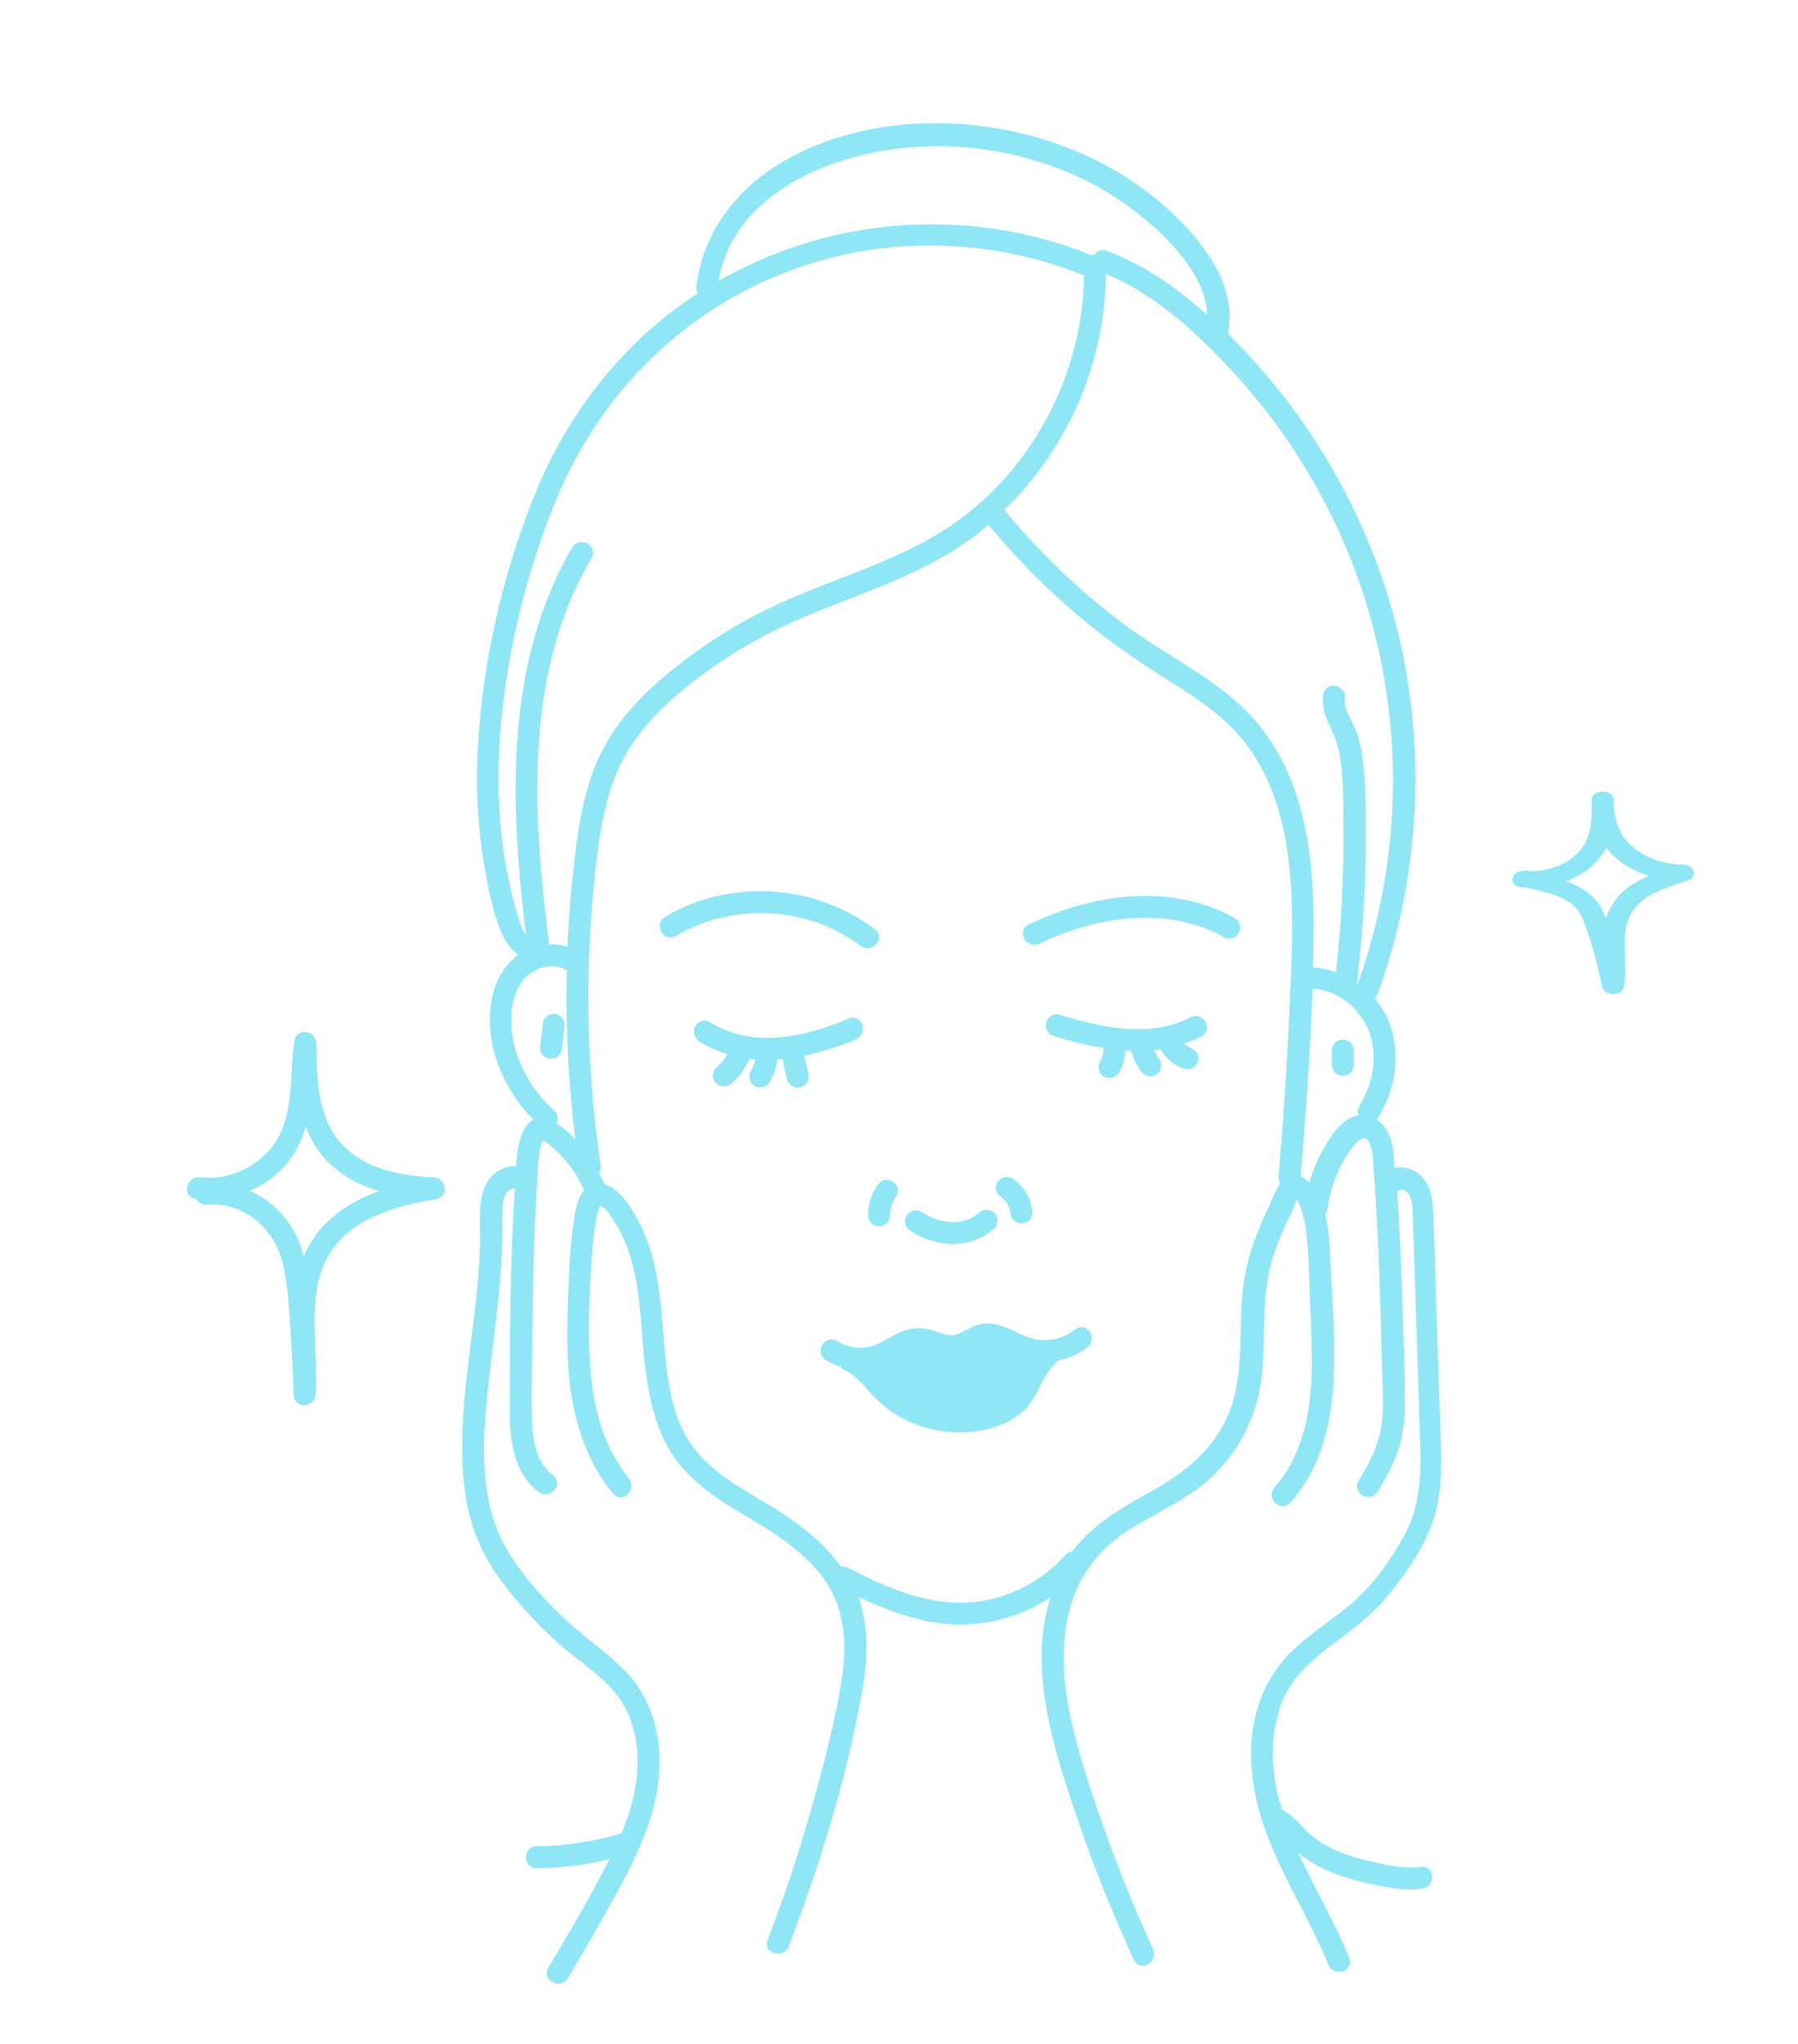 <?xml version="1.0" encoding="UTF-8"?> <!-- Generator: Adobe Illustrator 25.2.1, SVG Export Plug-In . SVG Version: 6.00 Build 0) --> <svg xmlns="http://www.w3.org/2000/svg" xmlns:xlink="http://www.w3.org/1999/xlink" x="0px" y="0px" viewBox="0 0 104.91 119.23" style="enable-background:new 0 0 104.91 119.23;" xml:space="preserve"> <style type="text/css"> .st0{display:none;} .st1{display:inline;fill:#C7F3FC;} .st2{display:inline;} .st3{fill:#FAF1A2;} .st4{display:inline;fill:#FAF1A2;} .st5{display:inline;fill:#FAF1A2;stroke:#FAF1A2;stroke-miterlimit:10;} .st6{clip-path:url(#SVGID_8_);fill:none;stroke:#8FE7F5;stroke-width:2.835;stroke-miterlimit:10;} .st7{display:inline;fill:#8FE7F5;} .st8{clip-path:url(#SVGID_20_);fill:none;stroke:#8FE7F5;stroke-width:2.835;stroke-miterlimit:10;} .st9{fill:#8FE7F5;} .st10{fill:none;stroke:#8FE7F5;stroke-width:2.835;stroke-miterlimit:10;} .st11{fill:#D8D085;} .st12{fill:none;stroke:#FAF1A2;stroke-width:5.669;stroke-miterlimit:10;} .st13{clip-path:url(#SVGID_22_);} .st14{fill:#D8D57B;} .st15{fill:none;} .st16{fill:none;stroke:#FAF1A2;stroke-width:7.087;stroke-miterlimit:10;} .st17{fill:none;stroke:#FAF1A2;stroke-width:3.685;stroke-miterlimit:10;} .st18{clip-path:url(#SVGID_24_);} .st19{fill:#7A8B48;stroke:#7A8B48;stroke-width:2;stroke-miterlimit:10;} .st20{fill:#D8D57C;} .st21{fill:#CAC774;} .st22{fill:#EBE790;} .st23{fill:#1D1D1B;} .st24{fill:#FFFFFF;} .st25{fill:#728141;} .st26{clip-path:url(#SVGID_28_);fill:#647138;} .st27{fill:#5A3721;} .st28{fill:#945832;} .st29{fill:#041400;} .st30{fill:#293B1E;} .st31{fill:#718C35;} .st32{fill:#88A13E;} .st33{fill:#A9BA7B;} .st34{fill:#829C4C;} .st35{fill:#708C34;} .st36{fill:#AABA7B;} .st37{fill:#4D6229;} .st38{fill:#766EFF;} .st39{fill:#C1C0FD;} .st40{opacity:0.63;clip-path:url(#SVGID_30_);fill:#5C5C5B;} .st41{opacity:0.43;clip-path:url(#SVGID_30_);fill:#E5E5E5;} .st42{opacity:0.47;fill:#1D1D1B;} .st43{clip-path:url(#SVGID_32_);} .st44{clip-path:url(#SVGID_34_);} .st45{clip-path:url(#SVGID_36_);} .st46{clip-path:url(#SVGID_38_);} .st47{clip-path:url(#SVGID_40_);} .st48{fill:none;stroke:#FFFFFF;stroke-width:2.835;stroke-miterlimit:10;} .st49{fill:#8FE7F5;stroke:#8FE7F5;stroke-width:0.425;stroke-miterlimit:10;} .st50{fill:#8FE7F5;stroke:#8FE7F5;stroke-width:0.567;stroke-miterlimit:10;} .st51{fill:#8FE7F5;stroke:#8FE7F5;stroke-width:0.709;stroke-miterlimit:10;} .st52{fill:#8FE7F5;stroke:#8FE7F5;stroke-width:0.142;stroke-miterlimit:10;} .st53{fill:none;stroke:#FAF1A2;stroke-width:3.969;stroke-miterlimit:10;} .st54{fill:#7A8B48;} .st55{clip-path:url(#SVGID_54_);} .st56{fill:#8FE7F5;stroke:#8FE7F5;stroke-width:0.283;stroke-miterlimit:10;} .st57{fill:#8FE7F5;stroke:#8FE7F5;stroke-width:0.227;stroke-miterlimit:10;} .st58{clip-path:url(#SVGID_56_);} .st59{fill:#EFFFE8;} .st60{fill:none;stroke:#1D1D1B;stroke-width:0.425;stroke-miterlimit:10;} .st61{clip-path:url(#SVGID_62_);fill:none;stroke:#8FE7F5;stroke-width:2.835;stroke-miterlimit:10;} .st62{clip-path:url(#SVGID_62_);fill:#8FE7F5;} .st63{clip-path:url(#SVGID_62_);} .st64{clip-path:url(#SVGID_62_);fill:none;} .st65{clip-path:url(#SVGID_62_);fill:#8FE7F5;stroke:#8FE7F5;stroke-width:0.425;stroke-miterlimit:10;} .st66{clip-path:url(#SVGID_62_);fill:#8FE7F5;stroke:#8FE7F5;stroke-width:0.51;stroke-miterlimit:10;} .st67{clip-path:url(#SVGID_64_);fill:#8FE7F5;} .st68{clip-path:url(#SVGID_64_);} .st69{fill:#7A8B48;stroke:#7A8B48;stroke-width:0.85;stroke-miterlimit:10;} .st70{clip-path:url(#SVGID_66_);fill:#647138;} .st71{opacity:0.63;clip-path:url(#SVGID_68_);fill:#5C5C5B;} .st72{opacity:0.43;clip-path:url(#SVGID_68_);fill:#E5E5E5;} .st73{clip-path:url(#SVGID_70_);} .st74{fill:none;stroke:#FAF1A2;stroke-width:4.252;stroke-miterlimit:10;} .st75{clip-path:url(#SVGID_72_);} .st76{clip-path:url(#SVGID_74_);} </style> <g id="Слой_2" class="st0"> <rect x="-17.94" y="-1366.03" class="st1" width="375" height="11072.1"></rect> </g> <g id="Слой_1"> <g> <path class="st49" d="M78.65,60.97c-0.08-0.07-0.2-0.13-0.31-0.12c-0.11,0.01-0.23,0.04-0.3,0.13c-0.08,0.09-0.12,0.19-0.12,0.31 v0.83c0,0.11,0.05,0.23,0.13,0.3c0.08,0.07,0.2,0.13,0.31,0.12c0.11-0.01,0.23-0.04,0.3-0.13c0.08-0.09,0.12-0.19,0.12-0.31v-0.83 C78.78,61.17,78.73,61.05,78.65,60.97z"></path> <path class="st49" d="M32.68,59.56c-0.05-0.09-0.16-0.18-0.27-0.2c-0.11-0.02-0.23-0.01-0.32,0.05c-0.09,0.06-0.19,0.16-0.2,0.27 c-0.05,0.44-0.1,0.89-0.16,1.33c-0.01,0.12-0.02,0.22,0.05,0.32c0.05,0.09,0.16,0.18,0.27,0.2c0.11,0.02,0.23,0.01,0.32-0.05 c0.09-0.06,0.19-0.16,0.2-0.27c0.05-0.44,0.1-0.89,0.16-1.33C32.74,59.76,32.74,59.67,32.68,59.56z"></path> <path class="st49" d="M50.93,54.38c-3.43-2.61-8.3-2.93-12.02-0.72c-0.48,0.28-0.04,1.03,0.44,0.74c3.36-1.99,7.86-1.78,10.98,0.6 C50.77,55.33,51.37,54.71,50.93,54.38z"></path> <path class="st49" d="M71.93,53.73c-3.68-2.05-8.16-1.37-11.81,0.38c-0.5,0.24-0.06,0.98,0.44,0.74 c3.38-1.62,7.55-2.27,10.96-0.37C72,54.76,72.42,54,71.93,53.73z"></path> <path class="st49" d="M69.57,59.52c-2.44,1.27-5.32,0.63-7.81-0.13c-0.53-0.16-0.74,0.67-0.21,0.84c0.98,0.3,2,0.56,3.03,0.71 c0,0.04,0,0.08,0.01,0.13c0-0.02-0.01-0.04-0.01-0.06c0.02,0.14,0.02,0.28,0,0.42c-0.02,0.12-0.05,0.24-0.09,0.36 c-0.04,0.09-0.08,0.17-0.13,0.25c-0.12,0.19-0.03,0.49,0.17,0.58c0.22,0.11,0.46,0.03,0.58-0.17c0.14-0.22,0.24-0.48,0.29-0.73 c0.04-0.23,0.04-0.45,0.02-0.68c0.25,0.02,0.5,0.05,0.76,0.05c0,0.03,0,0.06,0.01,0.1c0.11,0.41,0.29,0.82,0.55,1.16 c0.07,0.1,0.15,0.17,0.27,0.2c0.1,0.02,0.23,0.01,0.32-0.05c0.1-0.06,0.18-0.15,0.2-0.27c0.02-0.1,0.02-0.23-0.05-0.32 c-0.14-0.18-0.25-0.38-0.34-0.58c-0.03-0.08-0.06-0.17-0.09-0.26c0.26-0.02,0.52-0.05,0.78-0.09c0.01,0.01,0.01,0.02,0.01,0.03 c0.27,0.48,0.71,0.89,1.23,1.1c0.11,0.04,0.2,0.07,0.32,0.04c0.1-0.03,0.21-0.11,0.26-0.21c0.05-0.1,0.07-0.22,0.04-0.32 c-0.03-0.1-0.1-0.22-0.21-0.26c-0.15-0.06-0.29-0.14-0.42-0.23c-0.12-0.09-0.23-0.2-0.33-0.32c-0.01-0.01-0.02-0.02-0.02-0.04 c0.43-0.13,0.86-0.28,1.27-0.49C70.5,60.01,70.06,59.27,69.57,59.52z"></path> <path class="st49" d="M49.62,59.6c-2.62,1.11-5.72,1.81-8.3,0.2c-0.47-0.29-0.88,0.46-0.41,0.76c0.59,0.37,1.2,0.62,1.83,0.79 c-0.09,0.19-0.19,0.38-0.31,0.55c-0.15,0.19-0.31,0.37-0.5,0.53c-0.08,0.07-0.12,0.21-0.12,0.31c0,0.11,0.05,0.23,0.13,0.3 c0.08,0.07,0.19,0.13,0.31,0.12c0.12-0.01,0.21-0.05,0.3-0.13c0.48-0.4,0.82-0.92,1.04-1.5c0.24,0.03,0.48,0.05,0.73,0.07 c-0.03,0.21-0.08,0.42-0.16,0.62c-0.05,0.13-0.11,0.25-0.18,0.37c-0.11,0.19-0.03,0.48,0.17,0.58c0.21,0.11,0.46,0.04,0.58-0.17 c0.22-0.37,0.37-0.79,0.42-1.22c0.01-0.06,0.01-0.12,0-0.18c0.23-0.01,0.46-0.05,0.69-0.07c0,0.03,0,0.07,0,0.1 c0.1,0.43,0.19,0.85,0.29,1.28c0.05,0.22,0.32,0.37,0.53,0.3c0.23-0.08,0.35-0.3,0.3-0.53c-0.1-0.42-0.19-0.85-0.29-1.27 c1.09-0.21,2.16-0.55,3.17-0.97C50.36,60.22,50.13,59.39,49.62,59.6z"></path> <path class="st49" d="M57.86,70.89c-0.18-0.17-0.43-0.15-0.61,0.01c-1.04,0.91-2.53,0.68-3.6-0.04c-0.19-0.13-0.48-0.02-0.58,0.17 c-0.12,0.22-0.02,0.45,0.17,0.58c1.41,0.95,3.31,1.04,4.63-0.11C58.05,71.35,58.02,71.05,57.86,70.89z"></path> <path class="st49" d="M52.16,69.34c-0.03-0.1-0.11-0.21-0.21-0.26c-0.1-0.05-0.22-0.07-0.32-0.04c-0.12,0.04-0.19,0.11-0.26,0.21 c-0.34,0.48-0.51,1.07-0.51,1.65c0,0.23,0.21,0.44,0.44,0.42c0.24-0.01,0.43-0.2,0.42-0.44c0-0.07,0-0.15,0.01-0.22 c0-0.01,0-0.01,0-0.02c0,0,0,0,0,0c0.01-0.04,0.01-0.07,0.02-0.11c0.02-0.13,0.06-0.25,0.1-0.37c0.07-0.18,0.16-0.35,0.27-0.5 C52.18,69.58,52.19,69.43,52.16,69.34z"></path> <path class="st49" d="M58.95,68.91c-0.09-0.06-0.23-0.06-0.32-0.04c-0.1,0.03-0.21,0.11-0.26,0.21c-0.11,0.22-0.03,0.45,0.17,0.58 c0,0,0.01,0.01,0.01,0.01c0.11,0.08,0.2,0.18,0.29,0.28c0.08,0.11,0.16,0.24,0.22,0.36c0.03,0.07,0.05,0.14,0.07,0.21 c0.01,0.04,0.02,0.09,0.03,0.13c0,0.03,0.01,0.05,0.01,0.08c0.02,0.22,0.2,0.44,0.44,0.42c0.22-0.01,0.44-0.2,0.42-0.44 C59.96,69.98,59.57,69.32,58.95,68.91z"></path> <path class="st49" d="M62.87,77.7c-0.52,0.4-1.12,0.65-1.78,0.68c-0.71,0.04-1.29-0.21-1.92-0.51c-0.54-0.25-1.1-0.5-1.71-0.46 c-0.63,0.05-1.06,0.48-1.64,0.64c-0.62,0.17-1.26-0.25-1.87-0.34c-0.56-0.09-1.07,0.04-1.56,0.29c-0.54,0.27-1.02,0.64-1.62,0.77 c-0.71,0.15-1.43,0-2.05-0.37c-0.48-0.28-0.89,0.47-0.41,0.76c0.27,0.16,0.55,0.28,0.84,0.36c0.03,0.07,0.09,0.14,0.19,0.18 c0.61,0.27,1.03,0.75,1.46,1.23c0.42,0.47,0.85,0.89,1.37,1.25c1.04,0.71,2.29,1.1,3.54,1.15c1.21,0.05,2.55-0.22,3.55-0.92 c1.12-0.79,1.25-2.2,2.22-3.09c0.05-0.05,0.09-0.1,0.11-0.15c0.62-0.11,1.21-0.36,1.72-0.75C63.74,78.11,63.31,77.36,62.87,77.7z"></path> <path class="st49" d="M77.16,96.1c1.24-0.97,2.55-1.84,3.57-3.06c1.08-1.29,2.13-2.79,2.68-4.39c0.6-1.75,0.47-3.65,0.41-5.46 c-0.06-1.95-0.13-3.9-0.19-5.85c-0.07-2.19-0.13-4.38-0.21-6.57c-0.03-0.77-0.13-1.64-0.79-2.15c-0.45-0.34-0.99-0.41-1.47-0.19 c-0.03-0.79-0.03-1.69-0.41-2.37c-0.35-0.62-1.06-1-1.75-0.72c-0.79,0.33-1.36,1.34-1.74,2.05c-0.34,0.64-0.59,1.33-0.76,2.03 c-0.23-0.33-0.54-0.62-0.88-0.66c0.03-0.05,0.05-0.12,0.06-0.19c0.31-3.55,0.54-7.11,0.69-10.68c0.01-0.16,0.01-0.31,0.02-0.47 c0.04,0.01,0.08,0.03,0.13,0.03c1.5,0.05,2.83,1.05,3.45,2.39c0.71,1.54,0.4,3.37-0.47,4.78c-0.29,0.47,0.46,0.89,0.76,0.41 c1.03-1.67,1.3-3.82,0.46-5.63c-0.21-0.45-0.49-0.85-0.82-1.21c0.12-0.04,0.22-0.12,0.28-0.27c2.36-6.47,2.83-13.59,1.34-20.31 c-1.35-6.09-4.34-11.8-8.52-16.42c-0.51-0.56-1.04-1.12-1.59-1.67c0-0.01,0.01-0.01,0.01-0.02c0.62-2.8-1.47-5.37-3.4-7.13 c-1.87-1.71-4.11-2.98-6.5-3.81c-4.96-1.72-11.06-1.65-15.68,1.02c-2.65,1.53-4.67,4.09-5,7.18c-0.02,0.21,0.09,0.33,0.23,0.38 c-0.69,0.44-1.37,0.91-2.03,1.43c-3.31,2.64-5.86,6.09-7.49,10c-1.84,4.42-3.01,9.25-3.39,14.02c-0.21,2.65-0.14,5.32,0.32,7.93 c0.22,1.26,0.47,2.63,0.98,3.81c0.24,0.54,0.64,1.11,1.18,1.35c-0.03,0.02-0.06,0.03-0.09,0.05c-1.03,0.65-1.58,1.79-1.71,2.98 c-0.29,2.48,0.88,5.02,2.69,6.69c-0.97,0.09-1.16,1.72-1.22,2.85c-0.42-0.08-0.86,0.03-1.22,0.29c-0.56,0.4-0.77,1.05-0.84,1.72 c-0.08,0.91,0,1.84-0.04,2.75c-0.04,0.94-0.12,1.88-0.22,2.81c-0.39,3.7-1.16,7.51-0.64,11.23c0.24,1.7,0.83,3.26,1.81,4.67 c0.99,1.42,2.18,2.71,3.46,3.88c1.22,1.12,2.81,2.02,3.75,3.42c0.89,1.32,1.15,2.96,1.01,4.52c-0.11,1.25-0.49,2.46-0.98,3.62 c-0.06-0.01-0.13-0.01-0.2,0.01c-1.59,0.47-3.23,0.72-4.89,0.73c-0.56,0.01-0.54,0.87,0.01,0.86c1.57-0.01,3.13-0.24,4.64-0.64 c-0.17,0.36-0.35,0.71-0.54,1.06c-1.02,1.93-2.12,3.82-3.24,5.69c-0.29,0.47,0.47,0.89,0.76,0.41c0.96-1.59,1.89-3.2,2.78-4.83 c0.81-1.47,1.58-2.98,2.07-4.59c0.85-2.79,0.68-6.06-1.46-8.24c-1.15-1.18-2.56-2.09-3.74-3.24c-1.21-1.18-2.38-2.49-3.23-3.96 c-1.79-3.08-1.38-6.95-1-10.34c0.23-2.05,0.52-4.09,0.66-6.14c0.07-0.99,0.09-1.99,0.08-2.98c0-0.46-0.02-1,0.22-1.41 c0.2-0.33,0.59-0.55,0.95-0.39c-0.3,4.31-0.31,8.65-0.32,12.96c-0.01,1.67,0.16,3.63,1.6,4.73c0.44,0.33,1.04-0.28,0.6-0.62 c-1.09-0.83-1.29-2.22-1.33-3.51c-0.05-1.72,0.02-3.46,0.04-5.18c0.02-1.8,0.04-3.6,0.11-5.4c0.03-0.92,0.08-1.83,0.14-2.75 c0.05-0.83,0.04-1.73,0.23-2.54c0.03-0.14,0.09-0.41,0.22-0.5c0.18-0.12,0.35,0.04,0.5,0.15c0.32,0.24,0.62,0.52,0.89,0.81 c0.59,0.63,1.05,1.37,1.38,2.16c-0.48,0.44-0.58,1.35-0.66,1.92c-0.21,1.4-0.25,2.83-0.31,4.24c-0.05,1.46-0.09,2.93,0.03,4.38 c0.21,2.52,0.91,4.99,2.54,6.97c0.35,0.43,0.95-0.19,0.6-0.62c-1.38-1.67-2.02-3.82-2.24-5.95c-0.25-2.37-0.12-4.81,0.04-7.18 c0.04-0.58,0.09-1.16,0.19-1.74c0.05-0.29,0.09-0.59,0.17-0.88c0.08-0.32,0.19-0.65,0.58-0.39c0.37,0.24,0.67,0.78,0.9,1.15 c0.26,0.44,0.48,0.9,0.65,1.38c0.67,1.87,0.75,3.85,0.92,5.81c0.17,1.88,0.42,3.81,1.29,5.51c0.93,1.82,2.56,2.96,4.28,3.98 c1.7,1.01,3.43,2.04,4.7,3.6c1.47,1.82,1.66,4.05,1.32,6.29c-0.4,2.58-1.09,5.15-1.8,7.66c-0.73,2.58-1.58,5.12-2.54,7.63 c-0.2,0.52,0.64,0.72,0.84,0.21c1.82-4.78,3.36-9.75,4.26-14.79c0.36-2.01,0.43-4.09-0.41-5.95c2.19,1.09,4.56,2.01,7.04,1.82 c1.81-0.14,3.56-0.81,4.99-1.91c-0.63,1.63-0.81,3.41-0.68,5.15c0.22,2.86,1.14,5.63,2.06,8.33c0.95,2.76,2.04,5.48,3.26,8.13 c0.23,0.5,0.97,0.06,0.74-0.44c-1.02-2.21-1.94-4.47-2.76-6.76c-0.79-2.21-1.56-4.47-2.06-6.77c-0.47-2.16-0.63-4.43-0.02-6.58 c0.58-2.01,1.81-3.56,3.58-4.66c1.67-1.04,3.52-1.8,4.93-3.21c1.42-1.42,2.35-3.3,2.62-5.29c0.31-2.28-0.04-4.6,0.58-6.84 c0.31-1.14,0.8-2.21,1.31-3.27c0.07-0.14,0.18-0.57,0.32-0.65c0.24-0.14,0.41,0.39,0.46,0.52c0.21,0.54,0.33,1.11,0.39,1.68 c0.15,1.3,0.15,2.62,0.21,3.92c0.06,1.37,0.13,2.74,0.1,4.11c-0.06,2.46-0.55,5.02-2.23,6.92c-0.37,0.41,0.25,1.02,0.62,0.6 c1.5-1.69,2.17-3.85,2.39-6.06c0.26-2.65,0-5.36-0.12-8.01c-0.04-0.9-0.1-1.82-0.32-2.69c0.08-0.05,0.14-0.13,0.16-0.26 c0.14-0.99,0.43-1.93,0.92-2.8c0.24-0.43,0.52-0.86,0.86-1.21c0.45-0.48,0.94-0.36,1.15,0.27c0.16,0.5,0.15,1.09,0.19,1.61 c0.04,0.57,0.08,1.14,0.12,1.71c0.07,1.14,0.13,2.28,0.17,3.42c0.09,2.28,0.15,4.57,0.21,6.85c0.03,1.09,0.11,2.2-0.13,3.27 c-0.23,1.04-0.74,1.98-1.29,2.88c-0.29,0.47,0.47,0.89,0.76,0.41c0.49-0.8,0.93-1.63,1.22-2.53c0.29-0.91,0.34-1.86,0.33-2.81 c-0.02-2.12-0.1-4.25-0.17-6.37c-0.07-1.95-0.16-3.9-0.29-5.84c0.08-0.01,0.16-0.03,0.23-0.09c0.27-0.22,0.68,0.04,0.84,0.27 c0.23,0.34,0.25,0.8,0.27,1.2c0.04,0.91,0.06,1.82,0.09,2.72c0.06,1.88,0.12,3.75,0.18,5.63c0.06,1.83,0.13,3.65,0.18,5.48 c0.04,1.8-0.09,3.51-0.97,5.12c-0.8,1.45-1.81,2.87-3.06,3.96c-1.12,0.98-2.41,1.76-3.49,2.79c-2.17,2.08-2.69,5.02-2.18,7.89 c0.65,3.69,2.93,6.79,4.31,10.2c0.21,0.51,1.04,0.28,0.83-0.23c-0.98-2.42-2.41-4.69-3.39-7.11c0.25,0.26,0.49,0.54,0.77,0.76 c0.61,0.5,1.31,0.87,2.04,1.15c0.74,0.28,1.51,0.48,2.29,0.65c0.89,0.19,1.8,0.34,2.71,0.22c0.54-0.07,0.54-0.93-0.01-0.86 c-0.87,0.11-1.72-0.03-2.57-0.21c-0.75-0.17-1.51-0.35-2.22-0.64c-0.69-0.27-1.35-0.64-1.9-1.15c-0.52-0.48-0.93-1.05-1.58-1.38 c-0.02-0.01-0.03-0.01-0.05-0.01c-0.1-0.34-0.2-0.68-0.28-1.02c-0.35-1.56-0.42-3.22,0.04-4.77 C74.76,98.29,75.86,97.11,77.16,96.1z M71.78,21.21c2.05,2.16,3.82,4.58,5.27,7.19c3.1,5.56,4.62,11.9,4.42,18.26 c-0.12,3.78-0.85,7.52-2.14,11.07c-0.14-0.11-0.27-0.22-0.42-0.31c0.04-0.05,0.06-0.11,0.07-0.19c0.33-2.86,0.51-5.74,0.5-8.62 c0-1.38,0-2.78-0.16-4.15c-0.07-0.59-0.17-1.18-0.38-1.74c-0.23-0.62-0.78-1.3-0.67-1.99c0.09-0.54-0.74-0.75-0.84-0.21 c-0.1,0.58,0.05,1.07,0.29,1.6c0.29,0.62,0.54,1.21,0.66,1.9c0.24,1.36,0.21,2.8,0.22,4.17c0.03,2.95-0.13,5.89-0.47,8.82 c-0.52-0.22-1.08-0.36-1.66-0.38c-0.03,0-0.06,0.01-0.09,0.01c0.09-2.4,0.11-4.81-0.24-7.19c-0.39-2.65-1.29-5.25-3.07-7.29 c-1.95-2.23-4.73-3.52-7.1-5.21c-2.85-2.04-5.42-4.48-7.63-7.2c-0.01-0.01-0.02-0.02-0.03-0.03c0.78-0.74,1.5-1.53,2.14-2.39 c2.51-3.34,3.91-7.47,3.86-11.65C67.24,16.77,69.68,18.99,71.78,21.21z M53.12,8.38c4.67-0.36,9.57,0.91,13.29,3.82 c1.92,1.5,4.46,3.97,4.22,6.64c-1.82-1.69-3.85-3.18-6.16-4.02c-0.24-0.09-0.41,0.05-0.48,0.24c-0.1-0.02-0.21,0-0.3,0.05 c-7.21-2.93-15.42-2.27-22.02,1.67C42.28,11.26,48.27,8.76,53.12,8.38z M29.83,52.82c-0.3-1.1-0.53-2.22-0.69-3.34 c-0.3-2.21-0.33-4.44-0.17-6.66c0.34-4.5,1.43-9.05,3.08-13.25c1.46-3.7,3.68-7,6.68-9.62c2.94-2.58,6.51-4.41,10.33-5.27 c4.78-1.07,9.88-0.63,14.4,1.25c-0.01,3.76-1.23,7.43-3.39,10.5c-1.11,1.57-2.49,2.99-4.05,4.11c-1.77,1.28-3.78,2.17-5.81,2.97 c-2.09,0.82-4.2,1.59-6.19,2.64c-1.99,1.05-3.86,2.35-5.55,3.84c-1.6,1.41-2.91,3.04-3.66,5.06c-0.78,2.13-1.02,4.44-1.24,6.68 c-0.13,1.26-0.21,2.53-0.26,3.8c-0.46-0.21-0.95-0.28-1.45-0.22c-0.77-5.98-1.3-12.27,0.43-18.14c0.49-1.65,1.17-3.23,2.04-4.72 c0.28-0.48-0.47-0.89-0.76-0.41c-3.17,5.41-3.57,11.85-3.12,17.97c0.12,1.66,0.3,3.31,0.51,4.96 C30.28,54.77,29.97,53.34,29.83,52.82z M32.12,65.58c0.21-0.14,0.31-0.43,0.07-0.65c-1.54-1.37-2.58-3.39-2.57-5.48 c0-0.97,0.27-2.03,1.02-2.7c0.67-0.59,1.67-0.82,2.47-0.37c0.06,0.03,0.12,0.05,0.18,0.06c-0.1,3.57,0.11,7.14,0.58,10.69 C33.41,66.57,32.8,65.88,32.12,65.58z M75.54,56.87c-0.15,3.92-0.39,7.84-0.73,11.75c-0.02,0.21,0.09,0.33,0.24,0.38 c-0.02,0.02-0.04,0.02-0.06,0.04c-0.34,0.33-0.51,0.89-0.71,1.31c-0.27,0.57-0.53,1.14-0.75,1.73c-0.45,1.15-0.74,2.32-0.84,3.55 c-0.2,2.48,0.14,5-0.99,7.31c-1.03,2.11-2.79,3.34-4.79,4.44c-1.63,0.9-3.17,1.85-4.25,3.34c-0.12-0.02-0.24,0.01-0.34,0.13 c-1.5,1.65-3.61,2.71-5.84,2.83c-2.53,0.14-4.91-0.91-7.1-2.05c-0.14-0.07-0.28-0.06-0.39,0c-1.09-1.58-2.7-2.74-4.32-3.72 c-1.95-1.18-3.98-2.25-5.02-4.4c-0.95-1.97-1.03-4.24-1.21-6.38c-0.17-2.03-0.44-4.15-1.45-5.95c-0.36-0.65-1.03-1.78-1.87-1.91 c-0.12-0.3-0.26-0.59-0.42-0.87c0.1-0.1,0.17-0.23,0.14-0.4c-0.73-4.9-0.91-9.87-0.53-14.81c0.18-2.32,0.39-4.7,1.03-6.94 c0.62-2.19,1.87-3.94,3.55-5.46c1.68-1.52,3.57-2.82,5.57-3.88c2.04-1.07,4.21-1.84,6.34-2.69c1.97-0.79,3.93-1.67,5.66-2.92 c0.44-0.32,0.85-0.65,1.26-1.01c0.01,0.03,0.02,0.06,0.04,0.08c1.93,2.36,4.12,4.51,6.53,6.38c1.15,0.89,2.36,1.72,3.59,2.5 c1.24,0.78,2.5,1.55,3.61,2.53C75.74,45.54,75.74,51.64,75.54,56.87z"></path> <path class="st49" d="M25.31,68.89c-1.95-0.09-4.12-0.5-5.51-1.99c-1.5-1.6-1.53-4.01-1.56-6.08c-0.01-0.47-0.77-0.59-0.85-0.1 c-0.3,1.98,0.01,4.25-1.14,6.01c-0.97,1.49-2.84,2.37-4.6,2.15c-0.54-0.07-0.76,0.77-0.21,0.84c0.06,0.01,0.12,0.01,0.17,0.01 c0.04,0.18,0.17,0.32,0.4,0.31c2.3-0.15,4.14,1.4,4.69,3.58c0.3,1.19,0.35,2.44,0.44,3.65c0.1,1.36,0.16,2.71,0.2,4.07 c0.01,0.56,0.82,0.53,0.86-0.01c0.2-2.7-0.63-5.82,0.83-8.28c1.3-2.18,4.04-2.93,6.39-3.32C25.93,69.65,25.77,68.91,25.31,68.89z M18.37,72.5c-0.31,0.49-0.54,1.01-0.7,1.54c-0.08-0.46-0.19-0.92-0.35-1.36c-0.57-1.55-1.82-2.72-3.32-3.23 c1.04-0.34,1.98-0.97,2.67-1.84c0.65-0.83,0.96-1.75,1.13-2.71c0.26,0.96,0.68,1.86,1.39,2.62c0.98,1.04,2.29,1.62,3.67,1.92 C21.07,69.99,19.39,70.89,18.37,72.5z"></path> <path class="st49" d="M98.18,50.64c-1.35-0.02-2.53-0.55-3.24-1.25c-0.81-0.82-1-1.8-1-2.75c0-0.35-0.86-0.34-0.86,0.01 c0.01,1.02,0.05,2.13-0.7,3.06c-0.58,0.72-1.75,1.34-3.08,1.31c-0.03-0.01-0.07-0.02-0.1-0.02c-0.12-0.03-0.23-0.02-0.31,0.01 c-0.47,0.01-0.63,0.47-0.12,0.53c0.12,0.01,0.24,0.01,0.35,0.02c0.73,0.16,1.47,0.34,2.1,0.63c0.77,0.35,1.14,0.84,1.36,1.41 c0.5,1.28,0.83,2.6,1.11,3.91c0.07,0.35,0.8,0.34,0.86-0.01c0.22-1.28-0.2-2.59,0.24-3.86c0.2-0.57,0.58-1.1,1.24-1.52 c0.67-0.42,1.54-0.69,2.38-0.96C98.81,51.02,98.59,50.65,98.18,50.64z M95.48,51.69c-0.72,0.43-1.18,0.99-1.44,1.59 c-0.16,0.37-0.24,0.75-0.28,1.13c-0.13-0.45-0.28-0.89-0.5-1.32c-0.44-0.85-1.39-1.34-2.54-1.7c0.87-0.22,1.63-0.64,2.16-1.15 c0.39-0.38,0.64-0.8,0.79-1.23c0.18,0.29,0.41,0.57,0.7,0.83c0.64,0.56,1.51,1,2.52,1.21C96.39,51.23,95.9,51.43,95.48,51.69z"></path> </g> </g> </svg> 